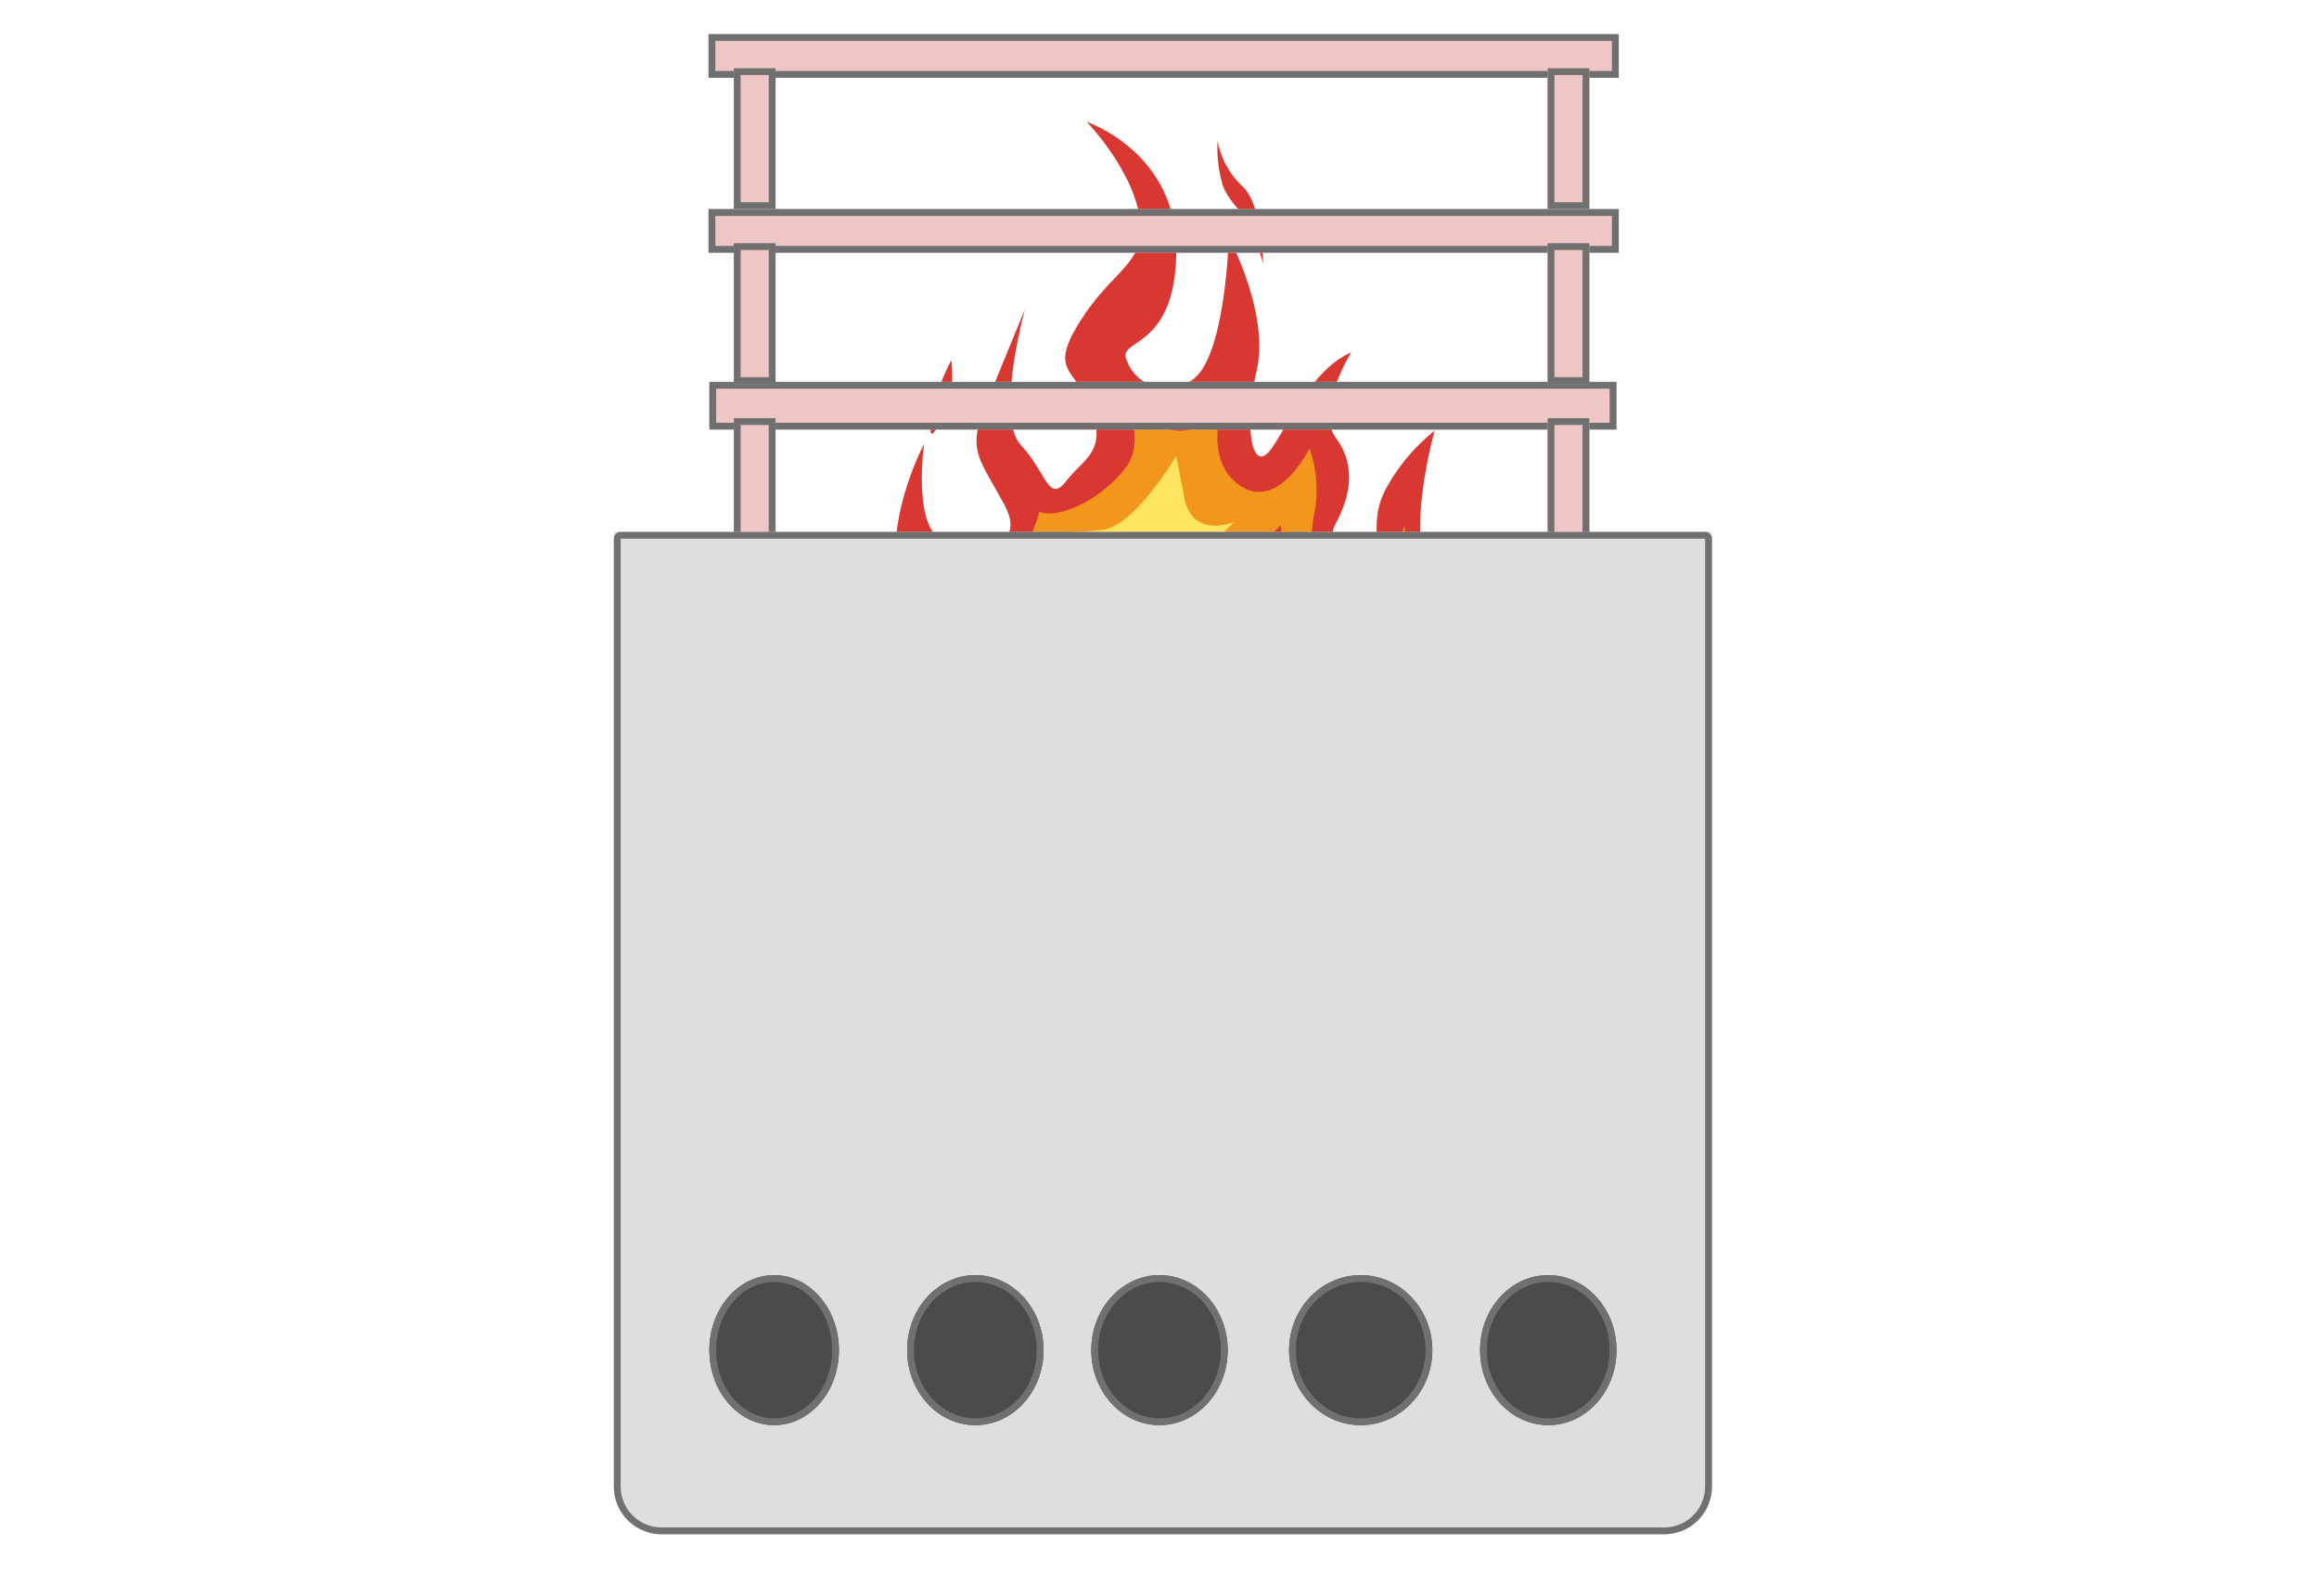 <svg xmlns="http://www.w3.org/2000/svg" width="340" height="234" viewBox="0 0 340 234">
  <g id="sinobi_item-howto-02" transform="translate(-1419 3799)">
    <rect id="長方形_4484" data-name="長方形 4484" width="340" height="234" transform="translate(1419 -3799)" fill="none"/>
    <g id="グループ_5183" data-name="グループ 5183" transform="translate(23 -13.933)">
      <g id="グループ_5180" data-name="グループ 5180" transform="translate(1520.919 -3767.184)">
        <path id="パス_11773" data-name="パス 11773" d="M1108.153,1509.877s-12.527.6-17.509-4.075a23.638,23.638,0,0,1-7.094-17.056c0-5.735.755-14.338.755-14.338s.453,9.508,4.83,9.961,8.906-1.056,6.642-7.4-6.037-5.282-5.887-13.434,4.227-15.7,4.227-15.7-1.812,12.679,3.018,14.189,12.226,1.207,8.754-5.284-5.433-7.848-3.018-13.885,6.037-14.792,6.037-14.792-4.377,15.848-.6,19.924,4.076,8.6,6.642,5.283,5.887-4.227,3.773-10.414-6.641-5.283-1.66-13.132,9.962-8.452,8.6-15.547-7.7-13.584-7.7-13.584,13.132,4.377,13.132,18.716-8.15,13.132-7.4,15.848a6.244,6.244,0,0,0,9.66,3.321c4.98-3.17,5.434-20.981,5.434-20.981s6.037,11.169,4.075,19.622-.6,15.244,2.113,11.471,6.037-11.772,11.773-14.187c0,0-5.282,8.452-2.263,12.527s2.113,8.6,0,12.527,2.717,8.3,4.98,5.736-.453-5.887,2.567-11.169a28.228,28.228,0,0,1,6.943-8.151s-4.377,15.4-.6,21.735,9.811,15.245,4.377,25.81a45.876,45.876,0,0,1-15.093,16.452s4.678-9.66.151-12.225-11.169-3.622-12.377-11.622-.3-19.169-.3-19.169a20.869,20.869,0,0,1-8.905,9.056c-6.49,3.472-8.6,6.642-13.433,5.132a30.561,30.561,0,0,1-8.906-4.83s6.792,6.49,3.17,12.981-10.867,7.546-11.32,11.622S1105.134,1506.859,1108.153,1509.877Z" transform="translate(-1083.55 -1400.599)" fill="#d93832"/>
        <path id="パス_11774" data-name="パス 11774" d="M1163.62,1498.057s6.859-6.2,5.753-12.834-4.647-13.5-4.647-16.594-.663-11.285-.663-11.285-4.2,13.276-8.408,10.621-5.974-6.859-4.867-12.17a18.556,18.556,0,0,0-.664-9.736s-4.646,9.515-10.4,5.31-1.77-13.5-1.77-13.5-2.655,6.416-7.745,5.531-8.628-7.081-8.628-7.081,5.31,7.745,1.549,12.612-9.958,7.524-12.613,6.417c0,0-2.433,9.293-7.744,10.4a15.4,15.4,0,0,1-9.515-1.106s9.515,12.391,6.2,17.037-10.621,4.868-7.745,11.506,9.294,10.4,9.294,10.4-1.549-10.621,4.646-13.94,6.637-4.2,5.974-9.292,0-13.276,0-13.276,4.2,9.072,12.833,5.752,21.462-15.488,21.462-15.488,1.77,15.046,1.991,19.028-1.548,7.965,3.762,11.064S1161.408,1494.073,1163.62,1498.057Z" transform="translate(-1083.043 -1398.183)" fill="#f2971b"/>
        <path id="パス_11775" data-name="パス 11775" d="M1114.846,1463.234s3.068,6.61,7.553,5.193,15.343-12.273,15.343-12.273-6.138,2.6-7.318-3.541l-1.181-6.137s-6.137,10.386-10.858,10.858-7.553.472-7.553.472Z" transform="translate(-1081.705 -1397.497)" fill="#ffe45f"/>
        <path id="パス_11776" data-name="パス 11776" d="M1146.89,1465.489s3.3,6.374,5.665,5.9,4.721-4.249,4.721-4.249,4.248,8.733,4.012,14.635a43.214,43.214,0,0,1-1.18,9.2,57.556,57.556,0,0,0-7.081-8.261c-4.012-3.776-6.137-5.9-6.373-8.5A79.094,79.094,0,0,1,1146.89,1465.489Z" transform="translate(-1079.288 -1396.212)" fill="#ffe45f"/>
        <path id="パス_11777" data-name="パス 11777" d="M1107.283,1466.2s3.305,8.025-.944,12.51-8.5,12.982-8.5,12.982a32.692,32.692,0,0,1,3.776-12.037A83.026,83.026,0,0,0,1107.283,1466.2Z" transform="translate(-1082.584 -1396.163)" fill="#ffe45f"/>
        <path id="パス_11778" data-name="パス 11778" d="M1138.569,1415.009c-.064-.192-3.014-2.5-4.04-5.258a18.717,18.717,0,0,1-.77-6.541,12.186,12.186,0,0,0,3.591,6.605c3.014,2.693,3.078,11.35,3.078,11.35Z" transform="translate(-1080.157 -1400.422)" fill="#d93832"/>
        <path id="パス_11779" data-name="パス 11779" d="M1094.425,1444.076c.141.525,2.308-2.566,2.821-5.387a18.45,18.45,0,0,0,.129-5.386S1093.527,1440.741,1094.425,1444.076Z" transform="translate(-1082.824 -1398.388)" fill="#d93832"/>
      </g>
      <g id="グループ_5166" data-name="グループ 5166" transform="translate(1499.879 -3728.75)">
        <g id="長方形_4536" data-name="長方形 4536" transform="translate(0.121 -0.317)" fill="#eec6c6" stroke="#707070" stroke-width="1">
          <rect width="133" height="7" stroke="none"/>
          <rect x="0.5" y="0.5" width="132" height="6" fill="none"/>
        </g>
        <g id="長方形_4537" data-name="長方形 4537" transform="translate(9.831 5.008) rotate(90)" fill="#eec6c6" stroke="#707070" stroke-width="1">
          <rect width="20.651" height="6.119" stroke="none"/>
          <rect x="0.5" y="0.5" width="19.651" height="5.119" fill="none"/>
        </g>
        <g id="長方形_4538" data-name="長方形 4538" transform="translate(129.146 5.008) rotate(90)" fill="#eec6c6" stroke="#707070" stroke-width="1">
          <rect width="20.651" height="6.119" stroke="none"/>
          <rect x="0.5" y="0.5" width="19.651" height="5.119" fill="none"/>
        </g>
      </g>
      <g id="グループ_5181" data-name="グループ 5181" transform="translate(1499.879 -3754.408)">
        <g id="長方形_4536-2" data-name="長方形 4536" transform="translate(0 0)" fill="#eec6c6" stroke="#707070" stroke-width="1">
          <rect width="133.452" height="6.406" stroke="none"/>
          <rect x="0.5" y="0.5" width="132.452" height="5.406" fill="none"/>
        </g>
        <g id="長方形_4537-2" data-name="長方形 4537" transform="translate(9.831 5.008) rotate(90)" fill="#eec6c6" stroke="#707070" stroke-width="1">
          <rect width="20.651" height="6.119" stroke="none"/>
          <rect x="0.5" y="0.5" width="19.651" height="5.119" fill="none"/>
        </g>
        <g id="長方形_4538-2" data-name="長方形 4538" transform="translate(129.146 5.008) rotate(90)" fill="#eec6c6" stroke="#707070" stroke-width="1">
          <rect width="20.651" height="6.119" stroke="none"/>
          <rect x="0.5" y="0.5" width="19.651" height="5.119" fill="none"/>
        </g>
      </g>
      <g id="グループ_5182" data-name="グループ 5182" transform="translate(1499.879 -3780.067)">
        <g id="長方形_4536-3" data-name="長方形 4536" transform="translate(0 0)" fill="#eec6c6" stroke="#707070" stroke-width="1">
          <rect width="133.452" height="6.406" stroke="none"/>
          <rect x="0.5" y="0.5" width="132.452" height="5.406" fill="none"/>
        </g>
        <g id="長方形_4537-3" data-name="長方形 4537" transform="translate(9.831 5.008) rotate(90)" fill="#eec6c6" stroke="#707070" stroke-width="1">
          <rect width="20.651" height="6.119" stroke="none"/>
          <rect x="0.5" y="0.5" width="19.651" height="5.119" fill="none"/>
        </g>
        <g id="長方形_4538-3" data-name="長方形 4538" transform="translate(129.146 5.008) rotate(90)" fill="#eec6c6" stroke="#707070" stroke-width="1">
          <rect width="20.651" height="6.119" stroke="none"/>
          <rect x="0.5" y="0.5" width="19.651" height="5.119" fill="none"/>
        </g>
      </g>
      <g id="長方形_4535" data-name="長方形 4535" transform="translate(1486 -3707.067)" fill="#dedede" stroke="#707070" stroke-width="1">
        <path d="M0,0H161a0,0,0,0,1,0,0V140a7,7,0,0,1-7,7H7a7,7,0,0,1-7-7V0A0,0,0,0,1,0,0Z" stroke="none"/>
        <path d="M1,.5H160a.5.5,0,0,1,.5.5V140a6.5,6.5,0,0,1-6.5,6.5H7A6.5,6.5,0,0,1,.5,140V1A.5.5,0,0,1,1,.5Z" fill="none"/>
      </g>
      <g id="楕円形_436" data-name="楕円形 436" transform="translate(1500 -3598.067)" fill="#4b4b4b" stroke="#707070" stroke-width="1">
        <ellipse cx="9.5" cy="11" rx="9.5" ry="11" stroke="none"/>
        <ellipse cx="9.5" cy="11" rx="9" ry="10.5" fill="none"/>
      </g>
      <g id="楕円形_437" data-name="楕円形 437" transform="translate(1529 -3598.067)" fill="#4b4b4b" stroke="#707070" stroke-width="1">
        <ellipse cx="10" cy="11" rx="10" ry="11" stroke="none"/>
        <ellipse cx="10" cy="11" rx="9.5" ry="10.5" fill="none"/>
      </g>
      <g id="楕円形_438" data-name="楕円形 438" transform="translate(1556 -3598.067)" fill="#4b4b4b" stroke="#707070" stroke-width="1">
        <ellipse cx="10" cy="11" rx="10" ry="11" stroke="none"/>
        <ellipse cx="10" cy="11" rx="9.5" ry="10.5" fill="none"/>
      </g>
      <g id="楕円形_439" data-name="楕円形 439" transform="translate(1585 -3598.067)" fill="#4b4b4b" stroke="#707070" stroke-width="1">
        <ellipse cx="10.5" cy="11" rx="10.5" ry="11" stroke="none"/>
        <ellipse cx="10.5" cy="11" rx="10" ry="10.5" fill="none"/>
      </g>
      <g id="楕円形_440" data-name="楕円形 440" transform="translate(1613 -3598.067)" fill="#4b4b4b" stroke="#707070" stroke-width="1">
        <ellipse cx="10" cy="11" rx="10" ry="11" stroke="none"/>
        <ellipse cx="10" cy="11" rx="9.5" ry="10.5" fill="none"/>
      </g>
    </g>
  </g>
</svg>
